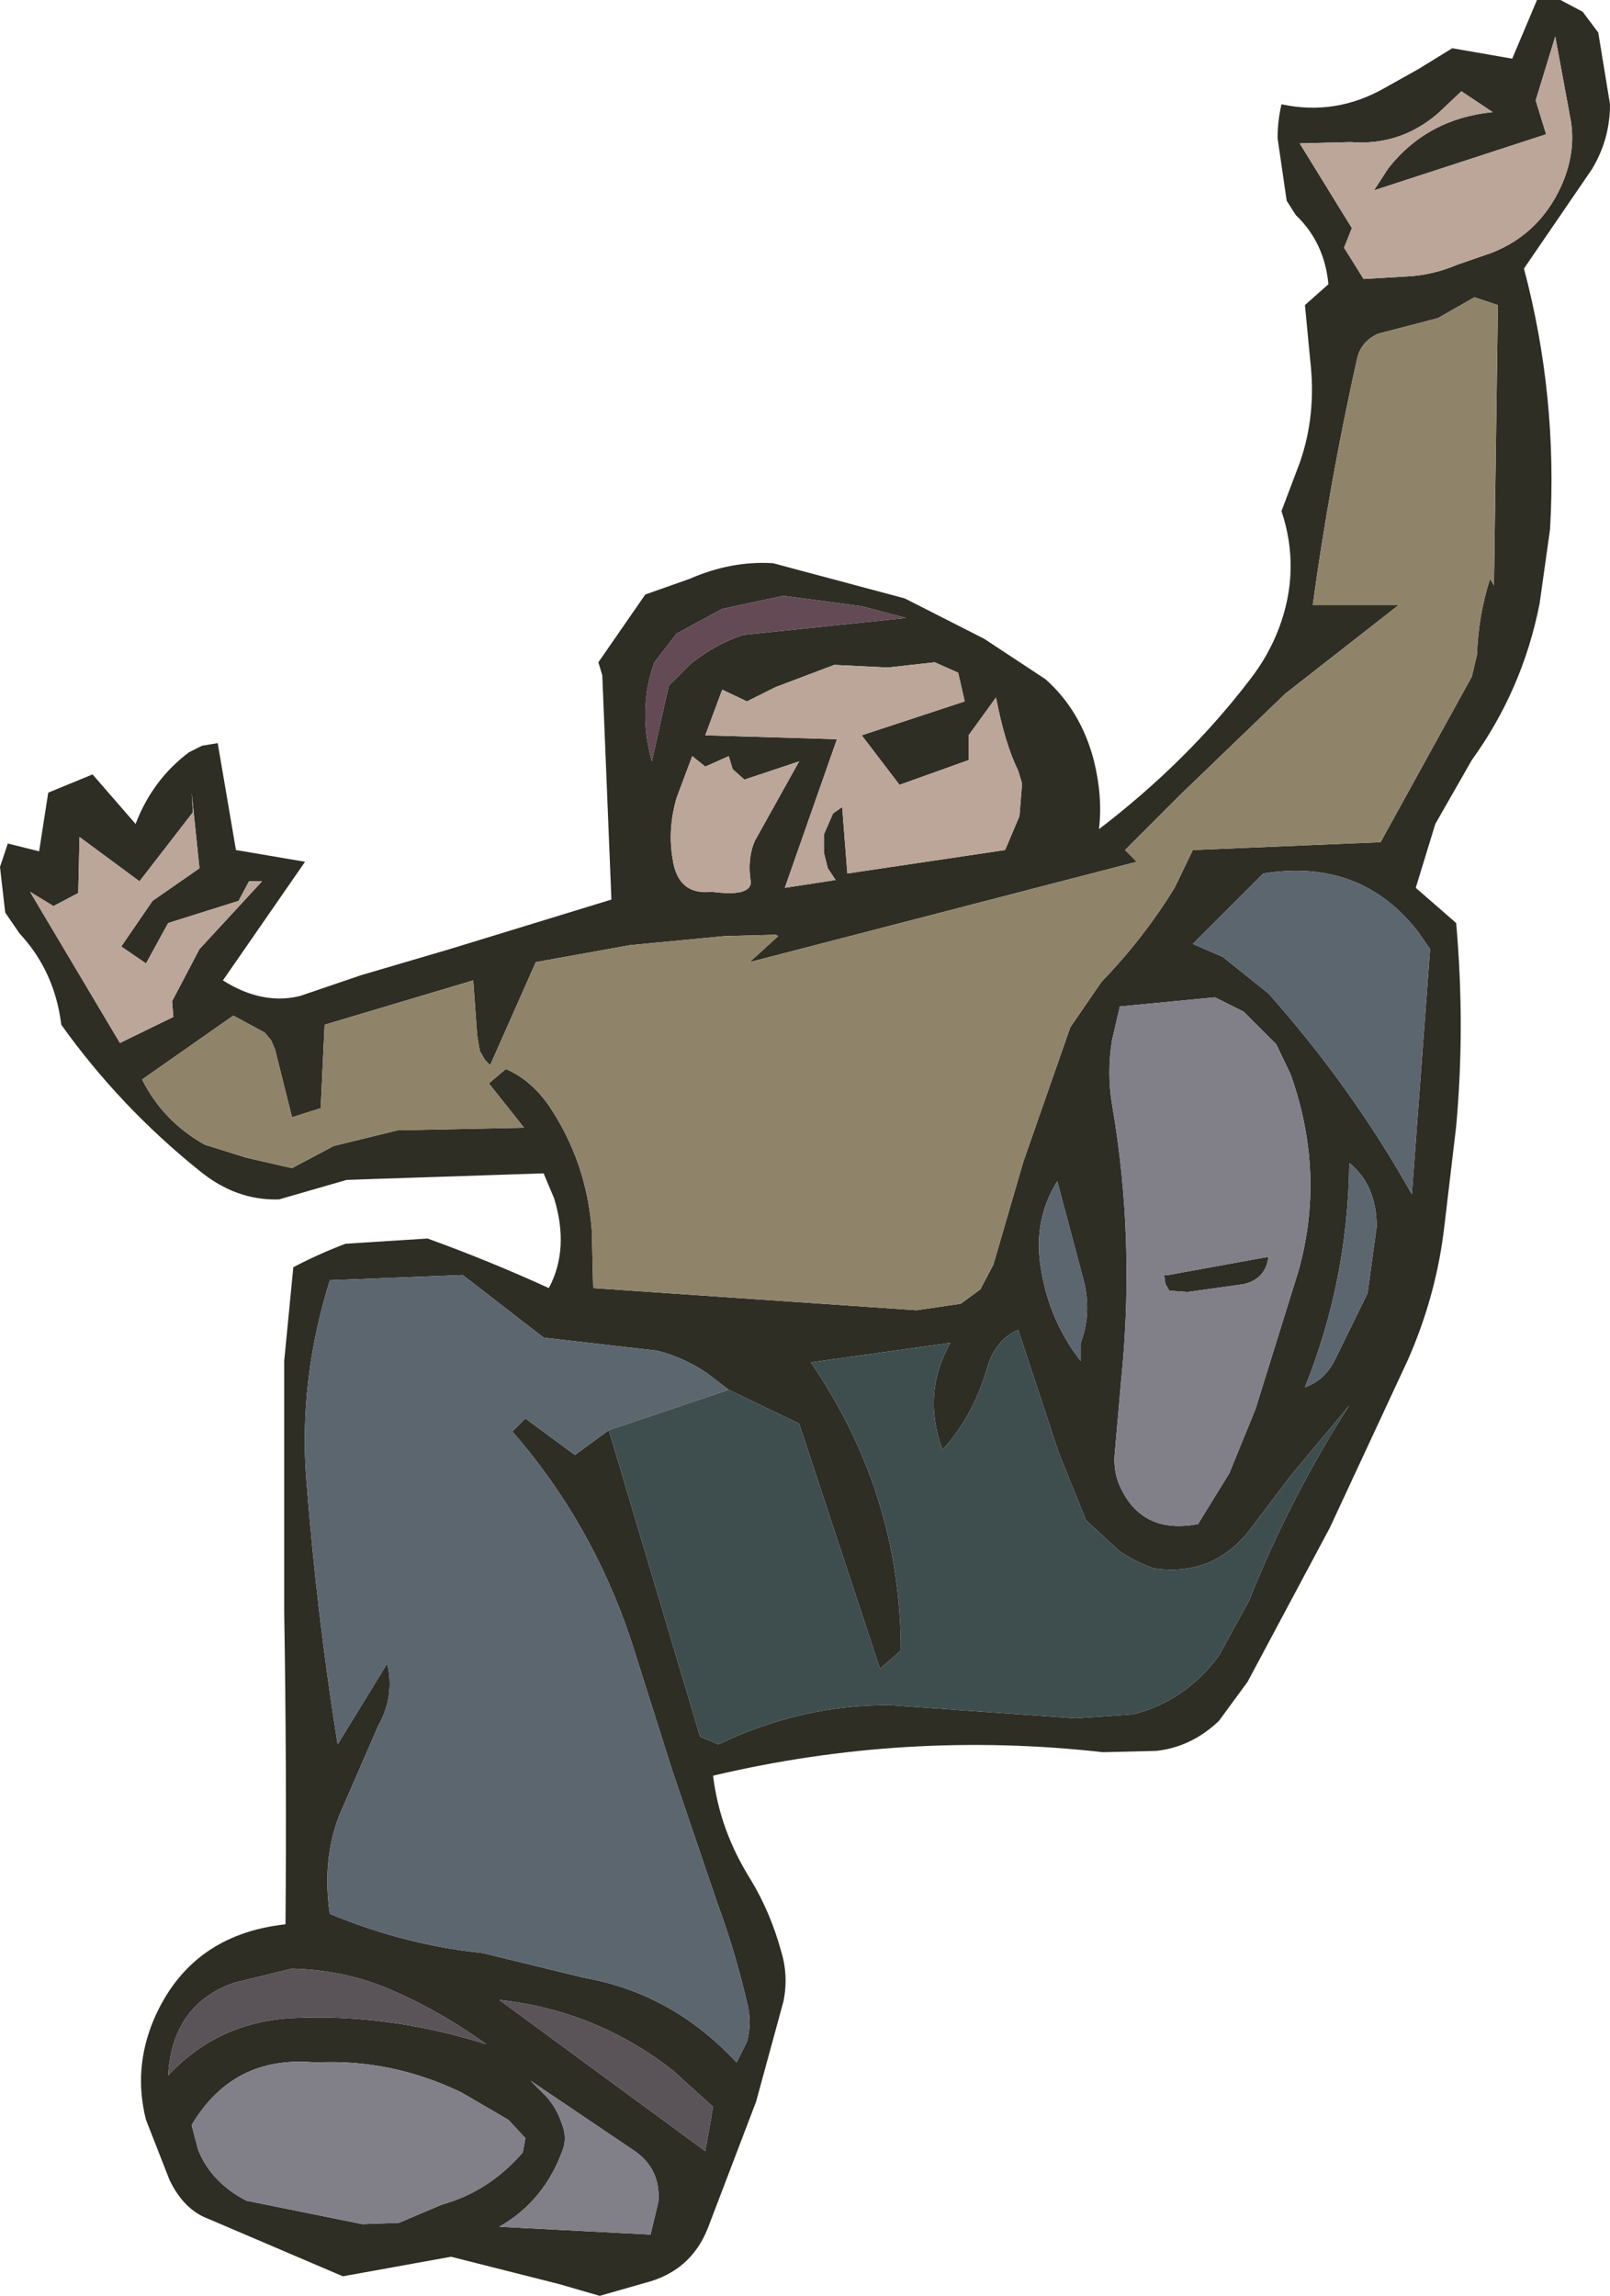 <?xml version="1.0" encoding="UTF-8" standalone="no"?>
<svg xmlns:xlink="http://www.w3.org/1999/xlink" height="88.05px" width="61.75px" xmlns="http://www.w3.org/2000/svg">
  <g transform="matrix(1.0, 0.0, 0.0, 1.0, 30.8, 43.95)">
    <path d="M30.95 -39.95 Q30.95 -38.6 30.25 -37.45 L27.65 -33.65 Q28.95 -28.75 28.65 -23.65 L28.25 -20.8 Q27.6 -17.5 25.65 -14.8 L24.25 -12.35 23.5 -9.9 25.05 -8.55 Q25.4 -4.6 25.05 -0.75 L24.6 3.05 Q24.3 5.7 23.2 8.2 L20.2 14.65 17.05 20.55 15.95 22.05 Q14.9 23.05 13.55 23.2 L11.5 23.25 Q3.95 22.4 -3.45 24.15 -3.2 26.25 -2.0 28.15 -1.25 29.4 -0.85 30.85 -0.55 31.8 -0.75 32.8 L-1.8 36.65 -3.65 41.5 Q-4.3 43.15 -6.05 43.6 L-7.8 44.1 -9.35 43.65 -13.5 42.6 -17.65 43.35 -22.8 41.15 Q-23.75 40.8 -24.3 39.65 L-25.2 37.35 Q-25.7 35.4 -24.9 33.5 -23.5 30.25 -19.85 29.85 -19.8 23.85 -19.9 17.85 L-19.9 8.25 -19.55 4.65 Q-18.6 4.15 -17.55 3.75 L-14.4 3.55 Q-12.05 4.4 -9.75 5.45 -8.95 3.95 -9.55 2.0 L-9.95 1.05 -17.5 1.3 -20.1 2.05 Q-21.75 2.1 -23.15 0.95 -26.2 -1.5 -28.45 -4.65 -28.7 -6.7 -30.05 -8.15 L-30.6 -8.95 -30.8 -10.7 -30.5 -11.6 -29.3 -11.3 -28.95 -13.55 -27.25 -14.25 -25.6 -12.35 Q-24.95 -14.05 -23.55 -15.1 L-23.05 -15.35 -22.45 -15.45 -21.75 -11.35 -19.1 -10.9 -22.25 -6.35 Q-20.75 -5.4 -19.3 -5.75 L-16.95 -6.55 -13.55 -7.55 -7.35 -9.45 -7.7 -18.05 -7.85 -18.55 -6.05 -21.15 -4.35 -21.75 Q-2.75 -22.45 -1.15 -22.35 L3.9 -21.0 6.95 -19.45 9.3 -17.9 Q10.65 -16.7 11.15 -14.8 11.5 -13.4 11.35 -12.15 14.75 -14.75 17.15 -17.9 17.85 -18.8 18.25 -19.85 19.1 -22.1 18.35 -24.35 L19.05 -26.2 Q19.7 -28.05 19.45 -30.15 L19.25 -32.25 20.15 -33.05 Q20.0 -34.65 18.9 -35.7 L18.55 -36.25 18.2 -38.65 Q18.2 -39.3 18.35 -39.95 20.45 -39.5 22.35 -40.6 L23.6 -41.3 24.9 -42.1 27.2 -41.7 28.15 -43.95 29.05 -43.95 29.9 -43.5 30.2 -43.1 30.5 -42.7 30.95 -39.95 M24.35 -39.6 Q22.9 -38.35 21.0 -38.5 L19.05 -38.45 21.05 -35.2 20.75 -34.45 21.5 -33.25 23.2 -33.35 Q24.15 -33.4 25.1 -33.8 L26.4 -34.25 Q28.2 -34.95 29.05 -36.75 29.65 -38.05 29.45 -39.3 L28.85 -42.55 28.1 -40.1 28.5 -38.8 21.9 -36.65 22.45 -37.5 Q23.95 -39.4 26.45 -39.65 L25.25 -40.45 24.35 -39.6 M26.65 -32.25 L25.75 -32.55 24.35 -31.75 22.05 -31.15 Q21.4 -30.85 21.25 -30.2 20.2 -25.5 19.55 -20.75 L22.85 -20.75 18.5 -17.35 14.5 -13.5 12.35 -11.35 12.8 -10.9 -2.05 -7.05 -0.95 -8.05 -1.05 -8.1 -3.0 -8.05 -6.65 -7.7 -10.25 -7.05 -12.0 -3.1 -12.2 -3.3 -12.4 -3.65 -12.5 -4.25 -12.65 -6.35 -18.35 -4.65 -18.5 -1.45 -19.6 -1.1 -20.25 -3.7 -20.4 -4.05 -20.65 -4.35 -21.85 -5.0 -25.35 -2.55 Q-24.55 -0.95 -22.95 -0.05 L-21.35 0.45 -19.6 0.85 -18.0 0.0 -15.55 -0.6 -10.7 -0.7 -12.05 -2.4 -11.4 -2.95 Q-10.45 -2.55 -9.75 -1.55 -8.3 0.6 -8.1 3.25 L-8.05 5.45 4.35 6.3 6.05 6.05 6.8 5.5 7.3 4.55 8.45 0.6 10.25 -4.55 11.45 -6.3 Q13.05 -7.95 14.25 -9.9 L14.95 -11.35 22.15 -11.65 25.65 -18.0 25.85 -18.85 Q25.9 -20.35 26.35 -21.75 L26.5 -21.5 26.65 -32.25 M3.95 -20.25 L2.25 -20.7 -0.75 -21.1 -3.1 -20.6 -4.85 -19.65 -5.7 -18.55 Q-6.35 -16.75 -5.8 -14.75 L-5.15 -17.65 -4.3 -18.5 Q-3.35 -19.25 -2.3 -19.6 L3.95 -20.25 M5.05 -18.55 L3.25 -18.35 1.2 -18.45 -1.05 -17.6 -2.15 -17.05 -3.1 -17.5 -3.75 -15.75 1.3 -15.6 -0.7 -9.9 1.25 -10.2 0.95 -10.65 0.8 -11.25 0.8 -11.95 1.15 -12.75 1.5 -13.0 1.7 -10.45 7.75 -11.35 8.3 -12.65 8.4 -13.9 8.25 -14.4 Q7.75 -15.4 7.4 -17.2 L6.35 -15.75 6.35 -14.8 3.7 -13.85 2.25 -15.75 6.2 -17.05 5.95 -18.15 5.05 -18.55 M11.85 -4.05 Q11.65 -2.8 11.85 -1.6 12.75 3.6 12.2 9.0 L11.95 11.85 Q11.9 12.55 12.2 13.15 13.05 14.9 15.15 14.5 L16.35 12.55 17.35 10.1 19.0 4.8 Q20.05 1.05 18.7 -2.75 L18.15 -3.9 16.9 -5.15 15.8 -5.7 12.15 -5.35 11.85 -4.05 M20.4 8.2 L21.65 5.65 22.0 3.1 Q22.0 1.5 20.95 0.65 20.9 5.15 19.25 9.25 20.0 9.0 20.4 8.2 M16.1 -7.25 L17.85 -5.85 Q21.05 -2.25 23.35 1.85 L24.05 -7.55 23.6 -8.2 Q21.4 -11.05 17.65 -10.45 L14.95 -7.75 16.1 -7.25 M16.9 5.3 L14.75 5.6 14.05 5.55 13.9 5.3 13.85 4.95 14.0 4.95 17.85 4.25 Q17.75 5.1 16.9 5.3 M10.65 8.25 L10.65 7.55 Q11.05 6.5 10.8 5.3 L9.75 1.35 Q8.85 2.8 9.1 4.55 9.4 6.65 10.65 8.25 M-7.45 10.9 L-3.95 22.65 -3.25 22.95 Q0.0 21.4 3.4 21.45 L10.45 21.95 12.65 21.8 Q14.65 21.3 15.95 19.55 L17.1 17.45 Q18.7 13.45 20.95 9.95 L18.7 12.65 17.3 14.5 Q15.85 16.55 13.45 16.2 12.75 15.95 12.15 15.55 L10.85 14.35 9.8 11.75 8.25 7.05 Q7.35 7.45 7.05 8.55 6.5 10.4 5.35 11.65 4.55 9.5 5.65 7.55 L0.3 8.3 Q3.75 13.35 3.75 19.35 L2.95 20.05 -0.15 10.65 -2.85 9.35 -3.7 8.7 Q-4.6 8.1 -5.6 7.85 L-9.95 7.35 -13.05 4.95 -18.15 5.15 Q-19.35 9.0 -19.05 12.8 -18.65 17.95 -17.85 22.95 L-15.95 19.85 Q-15.65 21.1 -16.3 22.25 L-17.8 25.7 Q-18.45 27.4 -18.15 29.45 -15.25 30.65 -12.3 30.95 L-8.4 31.9 Q-5.0 32.5 -2.55 35.15 L-2.15 34.35 Q-1.95 33.6 -2.15 32.85 -2.6 30.9 -3.3 29.0 L-5.0 24.0 -6.6 18.95 Q-8.1 14.45 -11.15 10.95 L-10.65 10.45 -8.75 11.85 -7.45 10.9 M-2.7 -14.45 L-2.85 -14.95 -3.75 -14.55 -4.25 -14.95 -4.85 -13.35 Q-5.2 -12.15 -5.0 -11.0 -4.8 -9.6 -3.5 -9.75 -2.05 -9.55 -2.0 -10.1 -2.15 -11.0 -1.85 -11.7 L-0.15 -14.75 -2.25 -14.05 -2.7 -14.45 M-23.45 -13.55 L-23.4 -12.8 -25.45 -10.15 -27.75 -11.85 -27.8 -9.7 -28.75 -9.2 -29.65 -9.75 -26.2 -3.95 -24.15 -4.95 -24.2 -5.55 -23.15 -7.55 -20.75 -10.15 -21.25 -10.15 -21.65 -9.4 -24.35 -8.55 -25.2 -7.0 -26.15 -7.65 -24.95 -9.4 -23.15 -10.65 -23.45 -13.55 M-21.85 32.1 Q-24.2 32.95 -24.35 35.65 -22.5 33.65 -19.7 33.45 -15.95 33.25 -12.15 34.45 -13.95 33.15 -15.95 32.3 -17.65 31.6 -19.6 31.55 L-21.85 32.1 M-23.2 38.5 Q-22.7 39.75 -21.35 40.45 L-16.9 41.35 -15.5 41.3 -13.85 40.6 Q-12.05 40.1 -10.75 38.6 L-10.65 38.05 -11.3 37.35 -13.1 36.3 Q-15.8 35.0 -18.7 35.15 -21.85 34.85 -23.45 37.55 L-23.2 38.5 M-3.45 36.85 L-5.0 35.45 Q-7.95 33.15 -11.65 32.75 L-3.75 38.55 -3.45 36.85 M-9.25 37.5 Q-9.05 38.0 -9.2 38.45 -9.9 40.45 -11.65 41.45 L-5.85 41.75 -5.55 40.5 Q-5.45 39.25 -6.45 38.55 L-10.45 35.85 -9.85 36.45 Q-9.45 36.9 -9.25 37.5" fill="#2e2e25" fill-rule="evenodd" stroke="none"/>
    <path d="M26.65 -32.25 L26.5 -21.5 26.35 -21.75 Q25.9 -20.35 25.85 -18.85 L25.65 -18.0 22.15 -11.65 14.95 -11.35 14.25 -9.9 Q13.05 -7.95 11.45 -6.3 L10.25 -4.55 8.45 0.6 7.3 4.55 6.8 5.5 6.05 6.05 4.35 6.3 -8.05 5.45 -8.1 3.25 Q-8.3 0.6 -9.75 -1.55 -10.45 -2.55 -11.4 -2.95 L-12.05 -2.4 -10.7 -0.7 -15.55 -0.6 -18.0 0.0 -19.6 0.85 -21.35 0.45 -22.95 -0.05 Q-24.55 -0.95 -25.35 -2.55 L-21.85 -5.0 -20.65 -4.35 -20.4 -4.05 -20.25 -3.7 -19.6 -1.1 -18.5 -1.45 -18.35 -4.65 -12.65 -6.35 -12.5 -4.25 -12.4 -3.65 -12.2 -3.3 -12.0 -3.1 -10.25 -7.05 -6.65 -7.7 -3.0 -8.05 -1.05 -8.1 -0.95 -8.05 -2.05 -7.05 12.8 -10.9 12.35 -11.35 14.5 -13.5 18.5 -17.35 22.85 -20.75 19.55 -20.75 Q20.2 -25.5 21.25 -30.2 21.4 -30.85 22.05 -31.15 L24.35 -31.75 25.75 -32.55 26.65 -32.25" fill="#8f846a" fill-rule="evenodd" stroke="none"/>
    <path d="M3.95 -20.25 L-2.3 -19.6 Q-3.35 -19.25 -4.3 -18.5 L-5.15 -17.65 -5.8 -14.75 Q-6.35 -16.75 -5.7 -18.55 L-4.85 -19.65 -3.1 -20.6 -0.75 -21.1 2.25 -20.7 3.95 -20.25" fill="#634a55" fill-rule="evenodd" stroke="none"/>
    <path d="M24.35 -39.6 L25.25 -40.45 26.45 -39.65 Q23.95 -39.4 22.45 -37.5 L21.9 -36.65 28.5 -38.8 28.1 -40.1 28.85 -42.55 29.45 -39.3 Q29.65 -38.05 29.05 -36.75 28.2 -34.95 26.4 -34.25 L25.1 -33.8 Q24.15 -33.4 23.2 -33.35 L21.5 -33.25 20.75 -34.45 21.05 -35.2 19.05 -38.45 21.0 -38.5 Q22.9 -38.35 24.35 -39.6 M5.05 -18.55 L5.95 -18.15 6.2 -17.05 2.25 -15.75 3.7 -13.85 6.35 -14.8 6.35 -15.75 7.4 -17.2 Q7.75 -15.4 8.25 -14.4 L8.4 -13.9 8.3 -12.65 7.75 -11.35 1.7 -10.45 1.5 -13.0 1.15 -12.75 0.8 -11.95 0.8 -11.25 0.95 -10.65 1.25 -10.2 -0.7 -9.9 1.3 -15.6 -3.75 -15.75 -3.1 -17.5 -2.15 -17.05 -1.05 -17.6 1.2 -18.45 3.25 -18.35 5.05 -18.55 M-23.45 -13.55 L-23.15 -10.65 -24.95 -9.4 -26.15 -7.65 -25.2 -7.0 -24.35 -8.55 -21.65 -9.4 -21.25 -10.15 -20.75 -10.15 -23.15 -7.55 -24.2 -5.55 -24.15 -4.95 -26.2 -3.95 -29.65 -9.75 -28.75 -9.2 -27.8 -9.7 -27.75 -11.85 -25.45 -10.15 -23.4 -12.8 -23.45 -13.55 M-2.7 -14.45 L-2.25 -14.05 -0.15 -14.75 -1.85 -11.7 Q-2.15 -11.0 -2.0 -10.1 -2.05 -9.55 -3.5 -9.75 -4.8 -9.6 -5.0 -11.0 -5.2 -12.15 -4.85 -13.35 L-4.25 -14.95 -3.75 -14.55 -2.85 -14.95 -2.7 -14.45" fill="#bba699" fill-rule="evenodd" stroke="none"/>
    <path d="M16.1 -7.25 L14.95 -7.75 17.65 -10.45 Q21.4 -11.05 23.6 -8.2 L24.05 -7.55 23.35 1.85 Q21.05 -2.25 17.85 -5.85 L16.1 -7.25 M20.4 8.2 Q20.0 9.0 19.25 9.25 20.9 5.15 20.95 0.65 22.0 1.5 22.0 3.1 L21.65 5.65 20.4 8.2 M10.65 8.25 Q9.4 6.65 9.1 4.55 8.85 2.8 9.75 1.35 L10.8 5.3 Q11.05 6.5 10.65 7.55 L10.65 8.25 M-7.45 10.9 L-8.75 11.85 -10.65 10.45 -11.15 10.95 Q-8.1 14.45 -6.6 18.95 L-5.0 24.0 -3.3 29.0 Q-2.6 30.9 -2.15 32.85 -1.95 33.6 -2.15 34.35 L-2.55 35.15 Q-5.0 32.5 -8.4 31.9 L-12.3 30.95 Q-15.25 30.65 -18.15 29.45 -18.45 27.4 -17.8 25.7 L-16.3 22.25 Q-15.65 21.1 -15.95 19.85 L-17.85 22.95 Q-18.65 17.95 -19.05 12.8 -19.35 9.0 -18.15 5.15 L-13.05 4.95 -9.95 7.35 -5.6 7.85 Q-4.6 8.1 -3.7 8.7 L-2.85 9.35 -7.45 10.9" fill="#5c666f" fill-rule="evenodd" stroke="none"/>
    <path d="M-2.85 9.35 L-0.15 10.65 2.95 20.05 3.75 19.35 Q3.75 13.35 0.3 8.3 L5.65 7.55 Q4.55 9.5 5.35 11.65 6.5 10.4 7.05 8.55 7.35 7.45 8.25 7.05 L9.8 11.75 10.85 14.35 12.15 15.55 Q12.75 15.95 13.45 16.2 15.85 16.55 17.3 14.5 L18.7 12.65 20.95 9.95 Q18.7 13.45 17.1 17.45 L15.95 19.55 Q14.65 21.3 12.65 21.8 L10.45 21.95 3.4 21.45 Q0.0 21.4 -3.25 22.95 L-3.95 22.65 -7.45 10.9 -2.85 9.35" fill="#3e4e4e" fill-rule="evenodd" stroke="none"/>
    <path d="M-21.85 32.1 L-19.6 31.55 Q-17.65 31.6 -15.95 32.3 -13.95 33.15 -12.15 34.45 -15.95 33.25 -19.7 33.45 -22.5 33.65 -24.35 35.65 -24.2 32.95 -21.85 32.1 M-3.45 36.85 L-3.75 38.55 -11.65 32.75 Q-7.95 33.15 -5.0 35.45 L-3.45 36.85" fill="#5a5358" fill-rule="evenodd" stroke="none"/>
    <path d="M11.85 -4.05 L12.15 -5.35 15.8 -5.7 16.9 -5.15 18.15 -3.9 18.7 -2.75 Q20.05 1.05 19.0 4.8 L17.35 10.1 16.35 12.55 15.15 14.5 Q13.05 14.9 12.2 13.15 11.9 12.55 11.95 11.85 L12.2 9.0 Q12.75 3.6 11.85 -1.6 11.65 -2.8 11.85 -4.05 M16.9 5.3 Q17.75 5.1 17.85 4.25 L14.0 4.95 13.85 4.95 13.9 5.3 14.05 5.55 14.75 5.6 16.9 5.3 M-23.2 38.5 L-23.45 37.55 Q-21.85 34.85 -18.7 35.15 -15.8 35.0 -13.1 36.3 L-11.3 37.35 -10.65 38.05 -10.75 38.6 Q-12.05 40.1 -13.85 40.6 L-15.5 41.3 -16.9 41.35 -21.35 40.45 Q-22.7 39.75 -23.2 38.5 M-9.25 37.5 Q-9.45 36.9 -9.85 36.45 L-10.45 35.85 -6.45 38.55 Q-5.45 39.25 -5.55 40.5 L-5.85 41.75 -11.65 41.45 Q-9.9 40.45 -9.2 38.45 -9.05 38.0 -9.25 37.5" fill="#817f88" fill-rule="evenodd" stroke="none"/>
  </g>
</svg>
